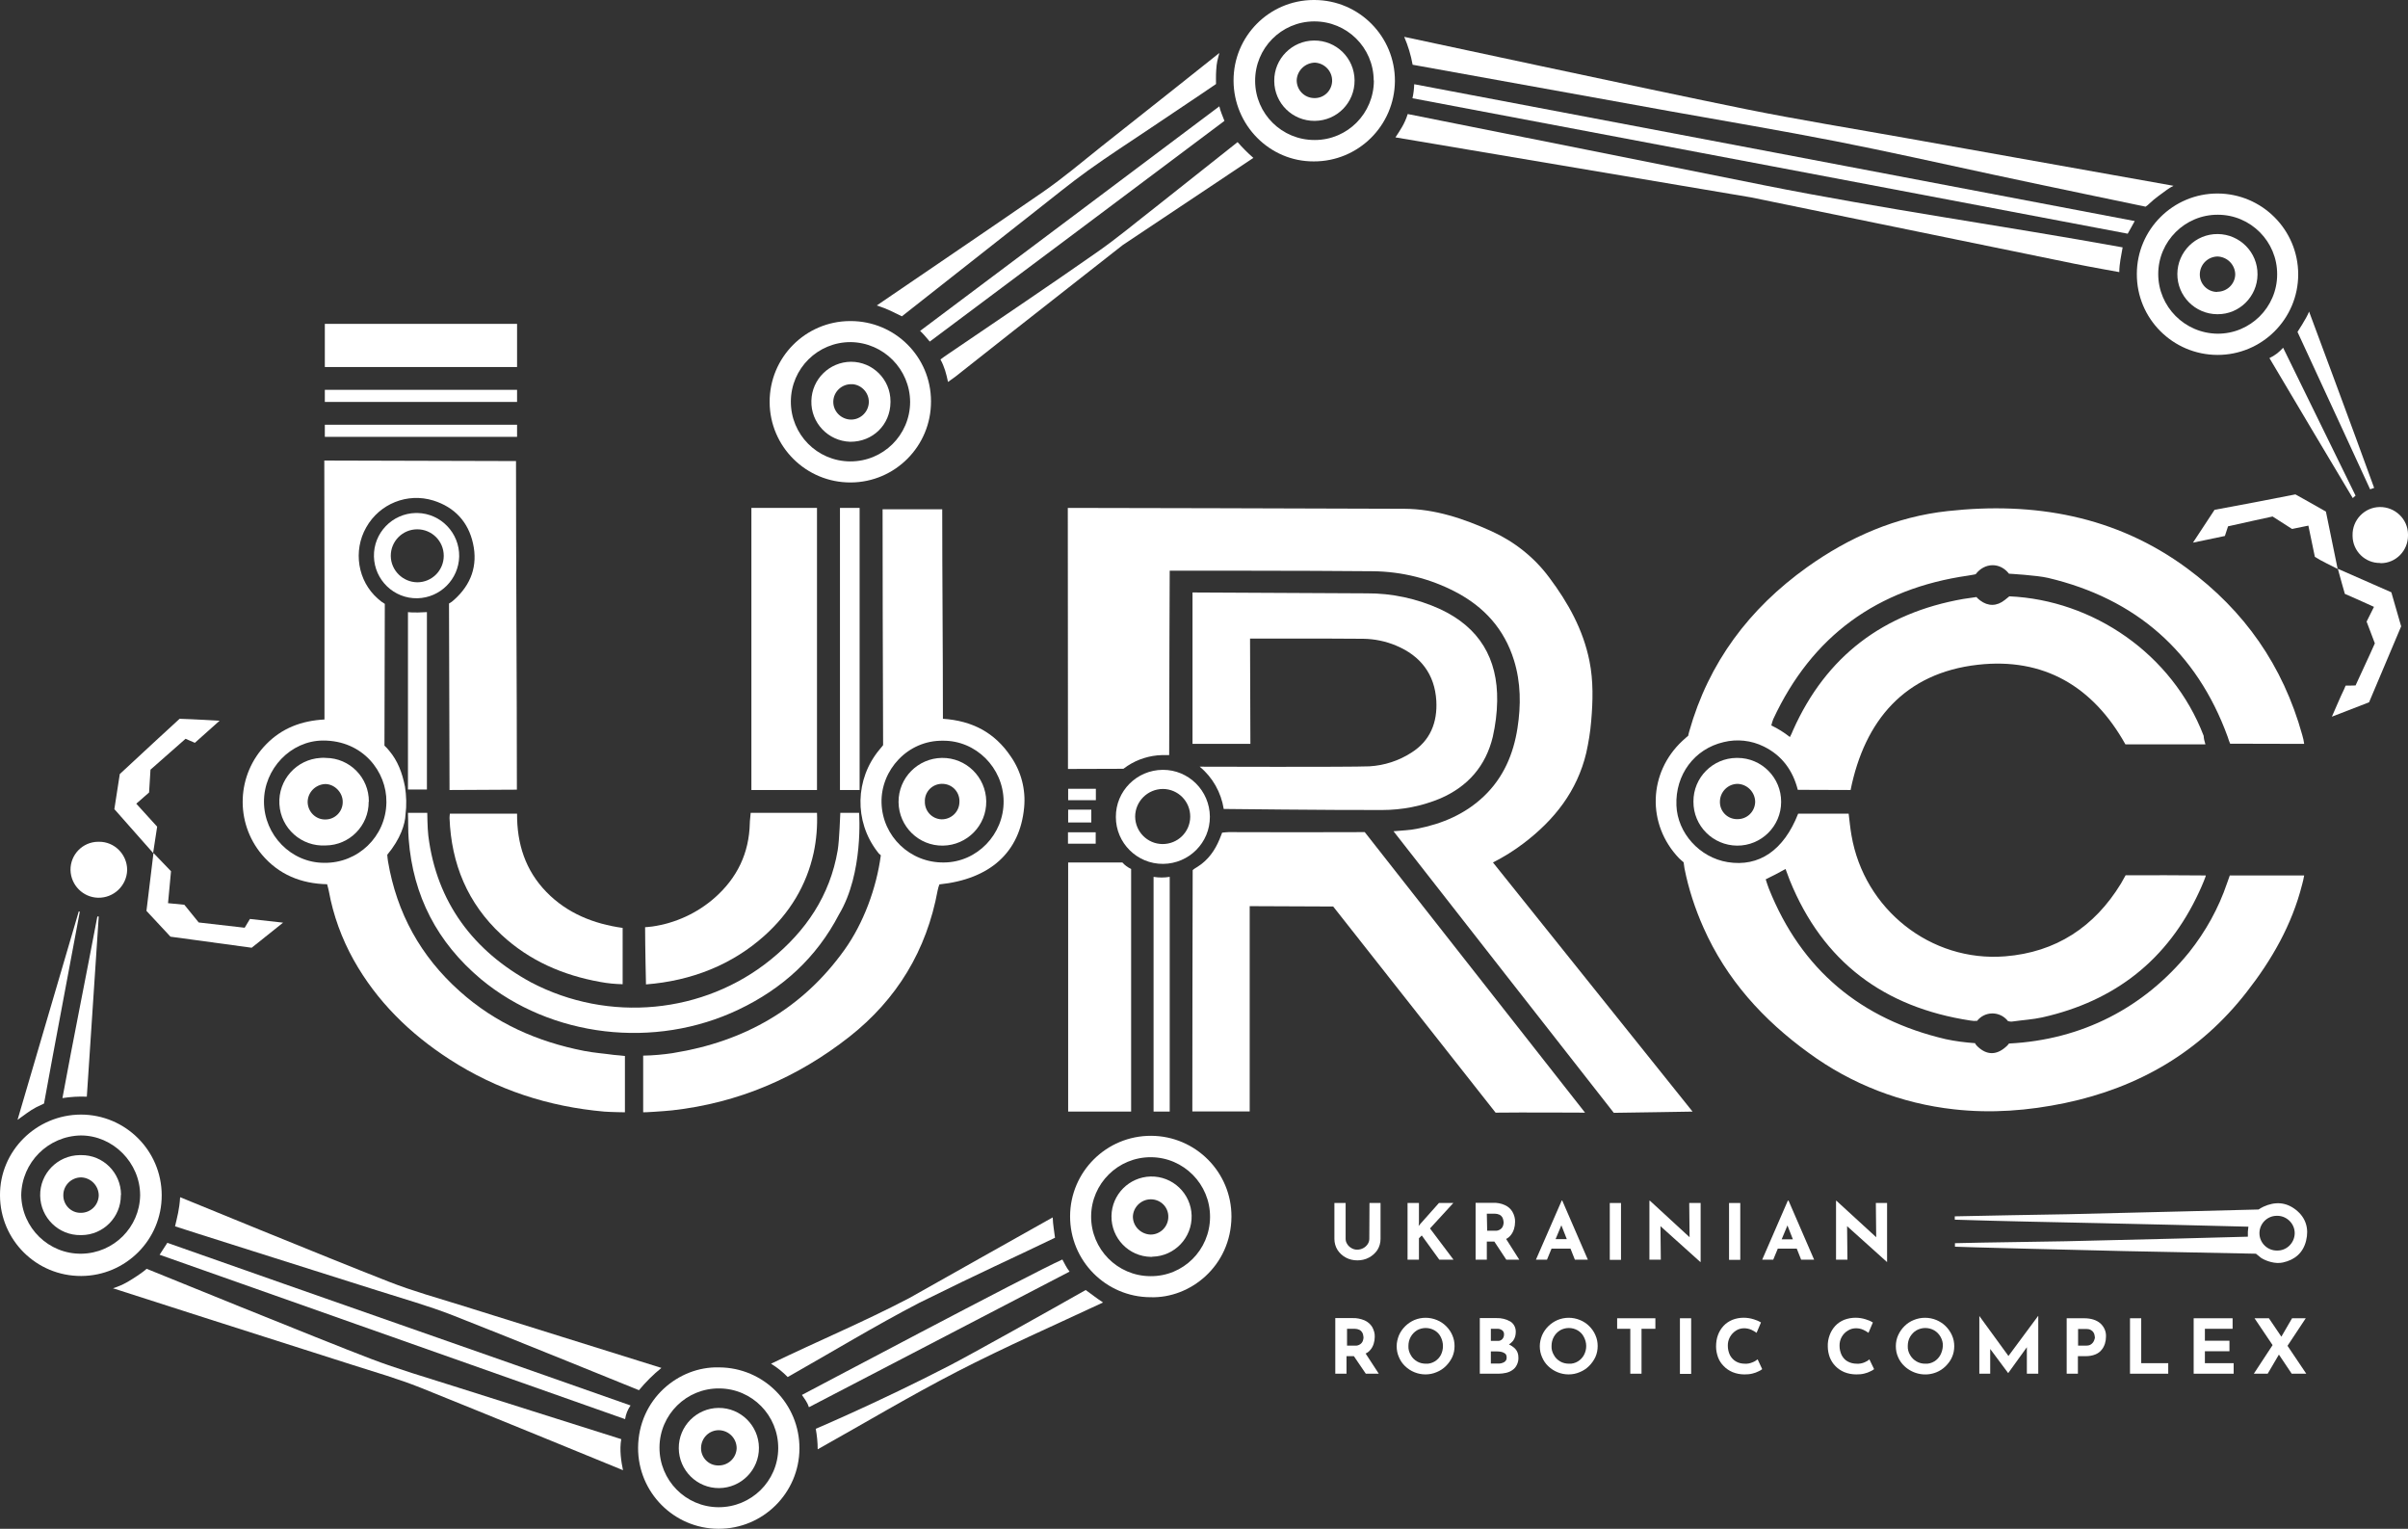 <?xml version="1.0" encoding="utf-8"?>
<!-- Generator: Adobe Illustrator 21.0.2, SVG Export Plug-In . SVG Version: 6.00 Build 0)  -->
<svg version="1.1" id="Слой_1" xmlns="http://www.w3.org/2000/svg" xmlns:xlink="http://www.w3.org/1999/xlink" x="0px" y="0px"
	 viewBox="0 0 1372.9 871.4" style="enable-background:new 0 0 1372.9 871.4;" xml:space="preserve">
<rect x="0" y="0" width="1372.9" height="871.4" fill="#333333" stroke="none"/>
<style type="text/css">
	.st0{fill:#FFFFFF;}
</style>
<title>URC logo-02</title>
<path class="st0" d="M1257.4,424.3h-45.6c-18.5-33.1-46.6-49.6-84.1-45.4c-41.8,4.7-64.6,31.8-72.6,71.4c-9.6,0-20-0.1-30.1-0.1
	c-2.8-11-9-19.6-19.4-24.7c-7.1-3.5-15.2-4.4-22.9-2.5c-16.7,3.9-27.6,18.6-26.9,36.1c0.6,15.7,13.2,29.7,29.2,32.3
	c17.9,2.9,32-6.7,40.2-27.6h28.8c0.5,4.2,0.9,8.3,1.6,12.3c7.2,42.2,45.2,72.4,87.6,69c28.9-2.3,50.9-16.7,66-41.4
	c0.6-1,2.7-4.8,2.7-4.8c14.1-0.1,31.7,0,45.7,0.1c0.3,0-2.4,6.5-3.8,9.4c-17.9,38.7-48,62.2-89.4,71.5c-5.4,1.2-11.1,1.5-16.6,2.3
	c-1,0.2-2,0.1-3-0.2c-3.8-4.9-10.8-5.8-15.7-2c-0.7,0.6-1.4,1.2-1.9,1.9c-1.3,0.1-2.6,0-3.8-0.2c-49.2-7.5-84.1-33.4-103-80
	c-0.8-2-1.5-4.1-2.4-6.4c-2.1,1.1-3.9,2.2-5.7,3.1s-3.4,1.7-5.6,2.8c0.6,1.8,1.1,3.6,1.8,5.3c18.5,46.3,52.5,74.5,100.8,85.8
	c5.5,1.2,11.2,1.9,16.8,2.3c0,0,0,0.6,1.5,2c5.1,4.8,10.5,4.9,15.8,0.3c0.8-0.6,1.4-1.3,2-2.1c41.6-2.1,77-20.4,102.7-52
	c9.4-11.8,16.8-25.1,21.6-39.3c0.5-1.5,1.1-3,1.6-4.5h42.4c-0.4,2-0.7,3.7-1.2,5.3c-5.8,22.9-17.3,42.9-31.7,61.3
	c-26.5,34-61.5,54.3-103.4,63.1c-21,4.4-42.1,6-63.4,3.6c-29.9-3.3-58.4-14.3-82.7-32.1c-26-18.8-47-41.9-60.1-71.5
	c-4.8-10.8-8.5-22.1-10.8-33.7c-0.2-1.1-0.5-3.5-0.5-3.5c-0.9-0.7-1.7-1.5-2.6-2.3c-18.5-19.3-17.6-48.8,2-67c1-1,3.2-2.8,3.2-2.8
	s0.3-1.6,0.6-2.5c11.1-39.3,34.2-70,67.2-93.6c24.1-17.2,50.7-28.8,80.2-32c49.2-5.4,95.8,2.7,136.4,32.6
	c32.8,24.2,54.7,55.5,65.7,95c0.5,1.7,0.9,3.4,1.1,5.1c-13.7,0-28.1-0.1-42.2-0.1c-0.5-1.2-1-2.5-1.4-3.9
	c-17.7-48.6-52.5-78.8-102.4-90.6c-6.3-1.5-22.3-2.4-22.3-2.4c-5.1-6.6-13.9-6.4-19,0.3c0,0-2.2,0.5-4.4,0.8
	c-51.6,7.4-88.9,34.3-111,81.8c-0.5,1.2-0.8,2.4-1.1,3.6c3.8,1.8,7.3,4,10.6,6.6c0.7-1.3,1.3-2.6,1.8-3.9
	c18.9-42.3,51.6-66.8,97-74.8c1.3-0.2,6.3-0.9,7.6-1.1c0,0,0.1,0.4,2,1.9c4.6,3.5,9.6,3.4,14.1-0.2c1.6-1.3,2.6-2.1,2.6-2.1
	c47.7,2.1,92.9,32.8,110.8,79.5C1256.5,421,1256.8,422.4,1257.4,424.3z"/>
<path class="st0" d="M666.9,325.3c0,0-0.3,70.1-0.3,105.1c-1.7,0-2.9,0-4.2,0c-6.9,0.2-13.7,2.3-19.5,6.1c-1.5,1-2.4,1.7-2.4,1.7
	l-31.6,0.1c0-49.3-0.1-99.2-0.1-148.8c0,0,160.2,0.3,191.8,0.5c17.6,0.1,33.9,5.6,49.8,12.8c13,5.9,24.4,14.9,32.9,26.4
	c10.8,14.4,19.3,29.7,22.9,47.5c2.3,11.4,2,22.9,1,34.4c-0.5,6.1-1.5,12.1-2.8,18c-5.2,21.9-18.3,38.4-35.9,51.7
	c-5.4,4.1-11.2,7.7-17.3,10.8c0,0,75.6,94.3,113.8,142c-2.5,0.1-33.4,0.5-44.9,0.7c0,0-124.3-158.7-125.6-160.5
	c5-0.5,9-0.5,13.3-1.4c14.4-2.8,27.5-8.3,38.3-18.6c11.1-10.6,16.8-24,19.1-38.9c2-12.9,1.9-25.9-2-38.5c-5.5-17.8-17-30.5-33.3-39
	c-14.5-7.6-30.6-11.6-47-11.8C745.1,325.2,666.9,325.3,666.9,325.3z"/>
<path class="st0" d="M220.8,487.2c0.1,1.3,0.2,2.5,0.4,3.7c5,29.5,18.6,54.2,40.9,74.1c20.3,18.2,44.3,28.8,70.9,34
	c5.6,1.1,11.4,1.5,17.1,2.3c1.9,0.2,4.1,0.3,6.2,0.6v32.1c0,0-8-0.1-11.8-0.4c-31.8-2.8-61.3-12.4-88.2-29.8
	c-22.6-14.6-41.5-33.1-54.7-56.7c-6.8-12.2-11.6-25.4-14.1-39.1c-0.2-1.2-0.6-2.4-1-4c-14.8-0.3-27.6-5.5-37.2-16.9
	c-15.5-18.5-14.4-45.7,2.5-62.9c8.9-9.1,20-13.4,33.2-14.1c0-24.7,0-49.1,0-73.6s-0.1-49.7-0.1-74l109.3,0.3
	c0,62.4,0.5,124.7,0.5,187.3c-12.7,0-25.6,0.2-38.4,0.2l-0.3-106.3c1.1-0.6,2.1-1.3,3-2.2c9.6-8.6,13.5-19.4,10.7-32
	c-2.7-12.3-10.5-20.7-22.6-24.5c-14.8-4.6-30.7,1.8-38.3,15.3c-7.6,13.3-4.9,30.6,6.7,40.7c1.2,1.1,2.5,2.1,3.9,2.9
	c-0.1,23.8-0.1,57-0.2,80.8c1,0.9,1.9,1.9,2.7,2.9c4.8,5.7,7.4,12.4,9,20.5c0.8,5.2,1,10.6,0.3,15.9
	C231,469.6,228.4,478.1,220.8,487.2z M184.8,491.8c19.3,0.3,35.2-15,35.5-34.3c0-0.1,0-0.3,0-0.4c0.2-17.1-13.3-35.1-36.2-35
	c-18.3,0.1-33.7,16.1-33.6,35S166,491.8,184.8,491.8L184.8,491.8z"/>
<path class="st0" d="M503.2,290.3h34c0,39.9,0.4,79.3,0.4,119.4c16.6,1.1,29.5,7.8,38.7,21.5c5.9,8.5,8.6,18.8,7.6,29.1
	c-2.4,25.5-19.4,40.8-48.3,43.8c-0.4,1.1-0.8,2.2-1,3.4c-6.3,34.2-23.2,62.1-50.4,83.5c-29.7,23.3-63.3,37.7-101,41.9
	c-4.8,0.5-15.6,1.2-16.5,1.1v-32.3c5.8-0.1,11.5-0.6,17.2-1.5c40.4-6.5,73.5-25.2,97.5-58.7c10.9-15.2,18.3-35.2,20.8-54
	c-0.8-0.6-1.5-1.3-2-2.1c-13.3-17.3-12.7-41.4,1.2-58.1c1.5-1.7,2.1-2.6,2.1-2.6C503.4,404,503.1,291.4,503.2,290.3z M537.6,422.2
	c-20.2-0.3-35.5,16.9-35,35.4c0.5,19.2,16.4,34.3,35.6,34c18.8-0.1,34.2-16,34-35S556.4,422,537.6,422.2L537.6,422.2z"/>
<path class="st0" d="M903.7,634.2c0,0-37.4-0.2-51,0l-92.6-117.5l-47.6-0.2v117h-32.7C679.7,631.7,680,496,680,496s0-0.3,3-2.1
	c5.8-3.7,9.7-9.2,12.3-15.5c0.5-1.2,0.9-2.4,1.5-3.8c1.3-0.1,2.5-0.3,3.7-0.3c24.6,0.1,52.9,0.1,77.6,0
	C778.1,474.3,902.3,632.4,903.7,634.2z"/>
<path class="st0" d="M712.7,364c0,19.9,0.2,40,0.2,60h-33v-86.3c0,0,67.7,0.3,99.3,0.5c14.4-0.1,28.7,3,41.9,9
	c22.3,10.4,32.9,28.1,32.5,52.4c-0.1,6.9-1,13.7-2.5,20.4c-4,16.6-14.2,28.3-29.9,35.1c-10.5,4.4-21.8,6.6-33.2,6.6
	c-29.4,0.1-90.3-0.6-90.3-0.6c-1.5-9.4-6.3-18-13.7-24.1c0,0,84.9,0.3,96.8-0.2c8.5-0.5,16.8-3.2,23.9-7.8
	c10.8-6.8,14.9-17.3,14.2-29.6c-0.9-15.1-9-25.6-22.9-31.4c-5.9-2.5-12.3-3.8-18.7-3.9C756.5,363.9,712.7,364,712.7,364z"/>
<path class="st0" d="M243.6,463.3c0,0,0.1,9,0.6,13c4.7,38.2,26,65.9,58.5,83.6c44.4,23.3,98.6,18,136.7-12.9
	c20.1-16.3,33.8-36.5,38.2-62.3c1-6,1.4-20.4,1.5-21.4h10.7c0,0,2.7,34.4-11.5,58c-12.8,24.6-32.3,42.3-57.1,54.1
	c-47.9,22.9-107,15.9-147-17.3c-24.9-20.9-38.7-47.4-41.2-79.8c-0.4-4.9-0.2-10-0.4-15L243.6,463.3z"/>
<path class="st0" d="M805.4,36.9c-1-5.5-2.6-10.8-4.8-15.9C809,22.7,938,50.6,994.8,62.1c30.7,6.2,61.7,11.2,92.5,16.7
	c34.6,6.2,135.8,24.2,151.9,27.1c-1.3,0.7-2.6,1.4-3.8,2.3c-3.3,2.5-6.8,4.8-9.8,7.7c-0.7,0.7-1.5,1.4-2.3,1.9
	c0,0-59.3-12.3-87.1-18.3c-29.8-6.4-59.6-13.1-89.6-19c-31.2-6.1-62.6-11.4-93.9-17C952.1,63.4,806.4,37.1,805.4,36.9z"/>
<path class="st0" d="M795.6,78.3c2.7-4.1,5.3-7.8,7-13.3c67.7,13.4,135.5,27.1,203.2,40.6s136.4,23.1,204.4,35.4
	c-0.8,4.8-1.9,9.3-1.9,14.1c0,0-17.4-3.1-25.7-4.8c-52.5-10.7-184.3-37.8-184.3-37.8L795.6,78.3z"/>
<path class="st0" d="M256.5,463.8h38.3c-0.1,17.1,4.7,32.3,16.8,44.7c11.8,12.1,26.9,18.1,43.4,20.4V561c-4.3-0.1-8.6-0.5-12.8-1.3
	c-21.2-3.8-40.4-12.1-56.3-26.9c-19.3-17.9-28.6-40.4-29.6-66.5C256.3,465.5,256.4,464.6,256.5,463.8z"/>
<path class="st0" d="M367.8,528.5c0,0,2.8-0.2,4.1-0.4c13.2-1.9,25.6-7.6,35.6-16.4c12.8-11.3,19.6-25.4,20-42.5
	c0-1.7,0.4-3.9,0.5-5.9h37.8c0.3,7.6-0.3,15.3-1.9,22.8c-4.1,18.7-13.7,34.3-27.9,47.1c-18.4,16.6-41.7,25.9-67.7,27.9
	C368.3,561,367.8,539.3,367.8,528.5z"/>
<path class="st0" d="M1217.1,126c-1.5,2.9-2.7,4.7-4,7.2C1077.3,107.4,941.3,81.7,805.3,56c0.6-2.6,0.9-5.3,1-8
	C943.3,73.9,1079.9,99.9,1217.1,126z"/>
<path class="st0" d="M354.2,820.3c-1.1,6.2,0,12.9,1,17.7c-1.9-0.8-79-32.4-115.6-47.1c-12.6-5-25.7-8.8-38.6-12.9
	c-43.7-13.9-134.4-42.9-136.6-43.7c2.9-0.9,5.7-2.1,8.3-3.6c2.6-1.5,8.6-5.3,10.9-7.5c0,0,100.2,40.8,127.8,51.3
	c15.5,5.9,31.5,10.6,47.3,15.6C288.8,799.7,352.8,819.8,354.2,820.3z"/>
<path class="st0" d="M749.5,0c25.4,0.1,45.9,20.8,45.8,46.2C795.1,71.6,774.4,92.1,749,92c-25.2,0.1-45.6-20.7-45.7-46
	c-0.1-25.3,20.3-45.9,45.6-46C749.1,0,749.3,0,749.5,0z M783.2,45.8c-0.1-18.7-15.3-33.7-34-33.6c-18.7,0.1-33.7,15.3-33.6,34
	c0.1,18.7,15.3,33.7,34,33.6c18.7,0,33.7-15.2,33.7-33.9C783.2,45.9,783.2,45.8,783.2,45.8z"/>
<path class="st0" d="M377.1,779.7c-4.7,3.8-8.9,8-12.8,12.7c-1.6-0.6-72.2-29.4-106.2-42.7c-14.1-5.5-28.8-9.6-43.2-14.2
	c-36.9-11.7-113.6-35.9-115.1-36.5c1.2-5.2,2.5-9.7,2.9-16.6c1.8,0.7,81,33.3,119.1,48.2c13.5,5.3,27.6,9.2,41.4,13.5
	C299.2,755.4,377.1,779.7,377.1,779.7z"/>
<path class="st0" d="M46.1,635.3c25.4,0,46,20.5,46.1,45.9s-20.5,46-45.9,46.1C20.8,727.4,0.1,706.9,0,681.4c0,0,0,0,0,0
	C-0.2,656.1,20.6,635.4,46.1,635.3z M12.1,681.2c0.3,18.7,15.7,33.7,34.4,33.4c18.3-0.3,33.1-15,33.4-33.3
	c0-18.5-15.4-34.1-33.8-34.1C27.5,647.5,12.4,662.5,12.1,681.2L12.1,681.2z"/>
<path class="st0" d="M410,779.4c25.4,0.1,45.9,20.8,45.8,46.2c-0.1,25.4-20.8,45.9-46.2,45.8c-25.4-0.1-45.9-20.8-45.8-46.2
	C364,797.5,386.9,778.7,410,779.4z M376,825c-0.1,18.7,14.9,34,33.6,34.1c18.7,0.1,34-14.9,34.1-33.6c0.1-18.7-14.9-34-33.6-34.1
	C391.4,791.2,376.1,806.3,376,825C375.9,825,375.9,825,376,825L376,825z"/>
<path class="st0" d="M1310.3,156.4c0,25.4-20.7,46-46.1,45.9s-46-20.7-45.9-46.1c0-25.4,20.7-46,46.1-45.9
	C1289.7,110.4,1310.3,131,1310.3,156.4C1310.3,156.4,1310.3,156.4,1310.3,156.4z M1264.3,190.2c18.7,0.1,34-15.1,34-33.8
	c0.1-18.7-15.1-34-33.8-34c-18.7-0.1-34,15.1-34,33.8c0,0,0,0,0,0C1230.5,174.8,1245.6,190,1264.3,190.2L1264.3,190.2z"/>
<path class="st0" d="M530.8,228.8c0.1,25.4-20.4,46.1-45.8,46.2c-25.4,0.1-46.1-20.4-46.2-45.8s20.4-46.1,45.8-46.2
	c0.1,0,0.3,0,0.4,0c25.3,0,45.8,20.4,45.8,45.7C530.9,228.7,530.9,228.8,530.8,228.8z M485.1,195c-18.8-0.1-34.1,15-34.2,33.8
	s15,34.1,33.8,34.2s34.1-15,34.2-33.8c0,0,0,0,0-0.1C518.8,210.5,503.8,195.3,485.1,195L485.1,195z"/>
<path class="st0" d="M655.9,739.4c-25.4-0.1-45.9-20.8-45.8-46.2s20.8-45.9,46.2-45.8c25.4,0.1,45.9,20.8,45.8,46.1
	C701.9,721.6,678.6,740.2,655.9,739.4z M689.9,693.7c0.1-18.7-15-34-33.7-34.1s-34,15-34.1,33.7s15,34,33.7,34.1c0,0,0.1,0,0.1,0
	C674.6,727.6,689.8,712.5,689.9,693.7C689.9,693.7,689.9,693.7,689.9,693.7L689.9,693.7z"/>
<path class="st0" d="M1281.6,704.9c-0.1-1.9,0-3.8,0.3-5.7c-27.8-0.7-56.3-1.4-84.1-2s-55.1-1.1-83.3-2v-1.9
	c20-0.5,44.1-0.8,64.1-1.2c35.5-0.8,109.1-2.7,109.1-2.7c0.9-0.6,1.8-1.1,2.8-1.6c6.6-3,12.8-2.7,18.5,1.8s7.5,10.7,5.8,17.6
	s-6.4,10.9-13.2,12.4c-4.4,1-9.5-0.8-12.3-2.5c-2.9-2.3-3.1-2.5-3.1-2.5c-23-0.5-52.3-1-75.3-1.5c-30.1-0.7-93.9-2.3-96.3-2.5v-2
	c19.7-0.5,43.5-0.7,63.2-1.1C1210.7,706.8,1279.8,705,1281.6,704.9z M1298.1,693c-5.5,0-9.9,4.5-9.9,9.9c0,5.5,4.5,9.9,9.9,9.9l0,0
	c5.5,0.2,10-4.2,10.2-9.6s-4.2-10-9.6-10.2C1298.5,693,1298.3,693,1298.1,693z"/>
<path class="st0" d="M91,715.2l4.4-6.8c87.9,31,176.1,61.7,264.1,92.7c-1.6,2.3-2.7,5-3.1,7.8C268.1,777.7,179.6,746.5,91,715.2z"/>
<path class="st0" d="M695.2,30.2c-1.1,4.4-1.5,5.1-1.8,10c-0.2,2.3-0.1,7.7-0.1,7.7C682.1,55.6,667.2,65.4,656,73
	c-11.9,8-24,15.8-35.7,24.2c-10.3,7.4-20,15.4-30,23.2c-24.3,19.1-75,59.1-76.1,59.9c-4.8-2.3-7.8-4.1-14.3-6.2
	c1.5-1.1,64.8-44,94.9-64.8c11.5-8,22.3-17.1,33.3-25.9C648.8,67.1,693.5,31.6,695.2,30.2z"/>
<path class="st0" d="M540.5,217.7c-1-4.7-2-8.6-4.3-12.8c1.3-1,2.7-2,4.2-3c28.3-19.3,56.7-38.3,84.7-57.9
	c11.7-8.1,22.6-17.3,33.8-26c14.3-11.3,45.8-36.3,46.7-37c2.8,3.2,5.8,6.2,9,9c-0.7,0.5-74.5,49.7-74.5,49.7l-30.6,24
	c-21.7,16.9-43.2,34-64.8,51C543.4,215.6,542.1,216.5,540.5,217.7z"/>
<path class="st0" d="M695.2,60.6c0.6,2.9,1.9,5.5,2.9,8.3c-55.8,41.9-111.8,83.8-168,125.8c-1.8-2.1-3.2-3.9-5.5-6.1
	C581.5,146,638.3,103.3,695.2,60.6z"/>
<path class="st0" d="M990.6,432c13.8,0,25,11.3,24.9,25.1c0,13.8-11.3,25-25.1,24.9s-25-11.3-24.9-25.1c0,0,0,0,0,0
	c-0.1-13.7,11-24.8,24.6-24.9C990.3,432,990.5,432,990.6,432z M990.5,466.9c5.6,0.1,10.1-4.3,10.2-9.9c-0.1-5.5-4.5-10-10-10.2
	c-5.5,0-10,4.5-10.1,10c-0.2,5.4,4,9.9,9.4,10.1C990.2,466.9,990.3,466.9,990.5,466.9L990.5,466.9z"/>
<path class="st0" d="M636.2,465.7c-0.1-14.8,11.9-26.8,26.7-26.9s26.8,11.9,26.9,26.7s-11.9,26.8-26.7,26.9S636.2,480.5,636.2,465.7
	L636.2,465.7z M662.7,481.1c8.7,0.1,15.8-6.8,15.9-15.5c0.1-8.7-6.8-15.8-15.5-15.9c-8.8,0-15.9,7.1-15.9,15.8
	C647.3,474.1,654.2,481,662.7,481.1L662.7,481.1z"/>
<path class="st0" d="M600.2,693.9c0.1,4.2,0.9,7.9,1.3,11.6c-25.7,12.4-40.2,18.7-77.4,37.1c-25.2,13.1-49.9,28.1-75,42.3
	c-2.8-2.9-6.1-5.5-9.5-7.6c27.3-13.2,52.4-23.6,78.8-37.4C543.1,726,573.4,708.9,600.2,693.9z"/>
<path class="st0" d="M605.7,717.9c1.3,2.3,2.2,4.5,4.1,6.9c-49.5,25.7-99.1,51.6-148.6,77.3c-0.4-1.3-1-2.5-1.7-3.6
	c-0.6-1-1.7-2.5-2.3-3.4C457.3,795.1,586.6,726.5,605.7,717.9z"/>
<path class="st0" d="M619,735.3c3.6,2.6,6.1,4.6,9.9,7.1c-27.8,13-56,25.4-83,39.3s-52.7,29.3-79.7,44.4c0-3.9-0.4-7.8-1.1-11.7
	c0,0,36.5-15.5,76-35.9C553.5,772.1,598.4,747,619,735.3z"/>
<path class="st0" d="M666.9,633.6h-9.2V499.8c3,0.5,6.1,0.5,9.2,0V633.6z"/>
<path class="st0" d="M1332.9,324.2c4.8,2.1,30.5,13.4,30.5,13.4l5.6,19.4c-5.3,12.5-18.3,43.3-18.3,43.3l-21.2,8.2
	c2.2-4.9,4.6-10.8,7-15.7c0.4-0.8,0.8-2,0.8-2s4.2,0,5.7-0.1c3.3-7.3,7.8-16.7,11-24l-4.7-12.4c0,0,4.1-8.1,4.2-8.4
	c-4.2-2-16.6-7.4-16.6-7.4S1334,328.4,1332.9,324.2z"/>
<path class="st0" d="M139.5,528.8l3-5c0,0,13,1.5,18.9,2.1l-17.9,14.3l-46.3-6.3l-13.7-14.7l4-33l10,10.4l-1.7,18.2l9.3,0.9
	l8.2,10.1L139.5,528.8z"/>
<path class="st0" d="M1270.3,300l-1.8,5.5c-3.3,0.7-18.2,3.8-18.2,3.8c2.5-3.8,12.3-18.7,12.3-18.7c11.2-2,35-6.6,46.1-8.8
	c0,0,13.7,7.6,17.4,9.8l6.7,32.7c-3.8-2-9.5-4.6-13-6.9c0,0-2.8-13.5-3.7-17.8l-9.3,1.9l-11.1-7.1
	C1295.7,294.3,1277.2,298.5,1270.3,300z"/>
<path class="st0" d="M111.1,423.4l-5.3-2.3l-20,17.6l-0.8,13c0,0-5.5,4.8-7.3,6.4l11.9,13.1c0,0-1.6,10.7-2.3,15
	c-1.9-2.1-22.1-25-22.1-25l3.1-20c9.9-9.3,34.1-31.5,34.1-31.5c7.2,0.2,22.8,1.1,22.8,1.1L111.1,423.4z"/>
<path class="st0" d="M238,341c-13.4,0.3-24.5-10.4-24.8-23.8c-0.3-13.4,10.4-24.5,23.8-24.8c0.3,0,0.7,0,1,0
	c13.4,0.3,24,11.4,23.8,24.8C261.5,330.2,251,340.7,238,341z M237.9,331.9c8.4,0,15.1-6.8,15.1-15.1c0-8.4-6.8-15.1-15.1-15.1
	c-8.4,0-15.1,6.8-15.1,15.1c0,0,0,0.1,0,0.1C222.9,325.2,229.7,331.8,237.9,331.9L237.9,331.9z"/>
<path class="st0" d="M56.4,479.8c8.8-0.1,16,7.1,16.1,15.9c0,0.1,0,0.2,0,0.3c-0.3,8.9-7.7,15.9-16.6,15.7
	c-8.6-0.2-15.5-7.2-15.7-15.8c-0.1-8.8,6.9-16,15.7-16.1C56.1,479.8,56.2,479.8,56.4,479.8z"/>
<path class="st0" d="M1357,320.9c-8.6,0.1-15.6-6.8-15.7-15.4c0-0.1,0-0.3,0-0.4c-0.2-8.7,6.8-16,15.5-16.1s16,6.8,16.1,15.5
	c0,0.3,0,0.5,0,0.8c0,8.6-6.9,15.7-15.5,15.7C1357.2,320.9,1357.1,320.9,1357,320.9z"/>
<path class="st0" d="M44.9,519.5l0.6,0.2c-1.6,8.9-15.9,84.1-20.4,109.3c0,0-1.7,0.8-4.4,2.1C17,633,13.3,636,10,638.3L44.9,519.5z"
	/>
<path class="st0" d="M56.3,522.4l-6.8,102.7c-4.7-0.2-9.3,0.1-13.9,0.8c6.3-34.2,13.5-69.6,19.9-103.5L56.3,522.4z"/>
<path class="st0" d="M1316.5,177.6c0,0,25.1,67.3,37.1,100.5l-2.3,0.8c0,0-29.4-63.9-41.4-89.7
	C1309.8,189.2,1315,181.6,1316.5,177.6z"/>
<path class="st0" d="M1293.9,204.1c3-1.4,5.6-3.4,7.8-5.9l41.3,84.3l-1.6,1.4C1341.3,283.9,1294.5,205.2,1293.9,204.1z"/>
<path class="st0" d="M210.2,457c0.1,13.6-10.9,24.8-24.5,24.9c-13.8,0.8-25.6-9.7-26.4-23.5c-0.8-13.8,9.7-25.6,23.5-26.4
	c1-0.1,2-0.1,3,0c13.6,0.1,24.6,11.2,24.5,24.9C210.2,456.9,210.2,457,210.2,457z M195.4,457c0-5.4-4.8-10.2-10.1-10.1
	c-5.5,0.3-9.9,4.8-9.9,10.3c0.1,5.5,4.6,10,10.1,9.9C191.1,467.1,195.5,462.5,195.4,457L195.4,457L195.4,457z"/>
<path class="st0" d="M537,432c13.8-0.2,25.1,10.9,25.3,24.7c0.2,13.8-10.9,25.1-24.7,25.3c-13.8,0.2-25.1-10.9-25.3-24.7
	c0,0,0-0.1,0-0.1C512.2,443.4,523.3,432.2,537,432z M547,457.4c0.4-5.5-3.6-10.2-9.1-10.6s-10.2,3.6-10.6,9.1c0,0.3,0,0.5,0,0.8
	c-0.2,5.5,4,10.1,9.5,10.3C542.2,467.1,546.8,462.9,547,457.4z"/>
<path class="st0" d="M749.2,23.1c12.7-0.1,23,10,23.1,22.7c0.1,12.7-10,23-22.7,23.1c-12.7,0.1-23-10-23.1-22.7c0,0,0,0,0-0.1
	C726.4,33.5,736.6,23.2,749.2,23.1z M749.2,55.9c5.5,0.2,10-4,10.3-9.5c0-0.1,0-0.2,0-0.3c0.1-5.5-4.3-10.1-9.8-10.4
	c-5.5,0.1-10.1,4.4-10.4,9.9C739.2,51.2,743.6,55.8,749.2,55.9L749.2,55.9z"/>
<path class="st0" d="M68.9,681.4c0,12.4-10,22.5-22.4,22.6c-0.2,0-0.3,0-0.5,0c-12.6,0.2-22.9-9.9-23.1-22.5s9.9-22.9,22.5-23.1
	c0.3,0,0.6,0,0.9,0c12.5-0.1,22.6,10,22.7,22.5C68.9,681.1,68.9,681.2,68.9,681.4z M36.1,681.2c-0.1,5.5,4.3,10.1,9.8,10.1
	c0.1,0,0.1,0,0.2,0c5.6,0,10.1-4.4,10.2-10c-0.1-5.5-4.5-10-10-10.2C40.7,671.1,36.1,675.6,36.1,681.2L36.1,681.2z"/>
<path class="st0" d="M409.7,802.5c12.6-0.1,22.9,10.1,23,22.7c0.1,12.6-10.1,22.9-22.7,23s-22.9-10.1-23-22.7
	C386.9,812.9,397.1,802.6,409.7,802.5z M409.6,835.3c5.6,0.1,10.2-4.3,10.4-9.8c0-5.6-4.4-10.1-10-10.3c-5.6-0.1-10.1,4.3-10.3,9.9
	c-0.2,5.5,4.1,10.1,9.6,10.2C409.4,835.3,409.5,835.3,409.6,835.3L409.6,835.3z"/>
<path class="st0" d="M1264.1,179.1c-12.6-0.1-22.8-10.4-22.7-23s10.4-22.8,23-22.7c12.6,0.1,22.8,10.4,22.7,23c0,0,0,0,0,0.1
	c-0.1,12.5-10.3,22.7-22.8,22.6C1264.2,179.1,1264.1,179.1,1264.1,179.1z M1264.2,166.3c5.5,0,10.1-4.4,10.2-9.9
	c-0.1-5.5-4.5-10-10.1-10.2c-5.5,0.1-10,4.5-10.1,10.1c-0.1,5.5,4.3,10,9.7,10.1C1264.1,166.3,1264.1,166.3,1264.2,166.3z"/>
<path class="st0" d="M485.2,206.2c12.4,0,22.5,10.1,22.5,22.5c0,0.2,0,0.4,0,0.6c-0.1,12.8-10.1,22.6-23,22.5
	c-12.6-0.4-22.5-10.9-22.1-23.4C462.9,216.1,472.9,206.3,485.2,206.2L485.2,206.2z M484.2,239.1c5.5,0.6,10.5-3.5,11.1-9
	c0.6-5.5-3.5-10.5-9-11.1c-0.2,0-0.5,0-0.7,0c-5.6-0.2-10.3,4.2-10.5,9.7C474.9,234,478.9,238.5,484.2,239.1z"/>
<path class="st0" d="M656.2,716.4c-12.6-0.2-22.7-10.6-22.5-23.3c0.2-12.3,10.1-22.2,22.3-22.5c12.6-0.3,23.1,9.7,23.4,22.3
	c0.3,12.6-9.7,23.1-22.3,23.4C656.8,716.4,656.5,716.4,656.2,716.4z M666.1,693.6c0.1-5.5-4.3-9.9-9.8-10c-0.1,0-0.1,0-0.2,0
	c-5.5,0-10.1,4.5-10.2,10c0.1,5.5,4.6,9.9,10.1,10.1C661.6,703.7,666.1,699.1,666.1,693.6C666.1,693.6,666.1,693.6,666.1,693.6z"/>
<rect x="609" y="461.5" class="st0" width="13.2" height="7.3"/>
<rect x="608.9" y="474.4" class="st0" width="15.8" height="6.5"/>
<rect x="609" y="449.6" class="st0" width="15.8" height="6.5"/>
<path class="st0" d="M644.9,633.6H609V491.6h30.9c1.4,1.6,3.1,2.8,5,3.7L644.9,633.6z"/>
<rect x="185.2" y="184.6" class="st0" width="109.6" height="24.6"/>
<rect x="185.2" y="222.2" class="st0" width="109.6" height="6.9"/>
<rect x="185.2" y="242.1" class="st0" width="109.6" height="6.9"/>
<path class="st0" d="M243.4,348.9c-8,0.5-10.8,0-10.8,0V450h10.8V348.9z"/>
<rect x="428.4" y="289.5" class="st0" width="37.4" height="160.8"/>
<rect x="478.9" y="289.5" class="st0" width="11.2" height="160.8"/>
<path class="st0" d="M780.7,706.1c0,1-0.3,2.1-0.9,3c-1.3,2-3.6,3.2-6,3.2c-1.2,0-2.3-0.3-3.3-0.9c-1-0.6-1.8-1.3-2.4-2.3
	c-0.6-0.9-0.9-1.9-0.9-3v-20.4h-6.4v20.5c0,2.2,0.6,4.4,1.8,6.3c1.2,1.8,2.8,3.3,4.7,4.3c2,1.1,4.3,1.6,6.6,1.6
	c2.3,0,4.6-0.5,6.6-1.6c1.9-1,3.6-2.5,4.8-4.3c1.2-1.9,1.8-4.1,1.8-6.3v-20.5h-6.3L780.7,706.1z"/>
<polygon class="st0" points="809,705.8 810.6,704.2 820.6,718 828.7,718 815.3,700.2 828.6,685.7 820.4,685.7 809.8,697.6 
	808.8,698.8 809,697.2 809,685.7 802.5,685.7 802.5,718 809,718 "/>
<path class="st0" d="M861.3,704.1c0.9-1.1,1.5-2.3,1.9-3.6c0.4-1.3,0.6-2.6,0.6-4c0.1-2-0.5-4-1.5-5.8c-1-1.7-2.5-3-4.3-3.8
	c-2.2-1-4.5-1.4-6.9-1.3h-9.8V718h6.4v-10.3h4.3l6.8,10.3h7.4l-7.5-11.8C859.7,705.7,860.6,705,861.3,704.1z M847.7,691.8h4.6
	c0.9,0,1.8,0.2,2.7,0.6c0.6,0.3,1.1,0.8,1.5,1.4c0.3,0.5,0.5,1.1,0.6,1.7c0.1,0.4,0.1,0.9,0.2,1.3c0,0.7-0.2,1.4-0.4,2
	c-0.3,0.8-0.8,1.4-1.5,1.9c-0.9,0.6-1.9,0.9-3,0.8h-4.5L847.7,691.8z"/>
<path class="st0" d="M884.6,711.7h10.8l2.5,6.3h7.4l-14.6-33.7h-0.3L875.7,718h6.3L884.6,711.7z M886.9,706.3l3.3-7.9l3.1,7.9H886.9
	z"/>
<rect x="917.8" y="685.7" class="st0" width="6.4" height="32.4"/>
<polygon class="st0" points="963.3,705.2 940.7,684.4 940.4,684.4 940.4,718 946.9,718 946.7,698.9 969.4,719.3 969.6,719.3 
	969.6,685.7 963.1,685.7 "/>
<rect x="985.8" y="685.7" class="st0" width="6.4" height="32.4"/>
<path class="st0" d="M1019.3,684.4l-14.6,33.6h6.3l2.6-6.3h10.8l2.5,6.3h7.4l-14.6-33.7L1019.3,684.4z M1015.8,706.4l3.3-7.9
	l3.1,7.9H1015.8z"/>
<polygon class="st0" points="1069.7,705.2 1047,684.4 1046.8,684.4 1046.8,718 1053.3,718 1053.1,698.9 1075.8,719.3 1075.9,719.3 
	1075.9,685.7 1069.5,685.7 "/>
<path class="st0" d="M781.3,769.4c0.9-1,1.5-2.2,1.9-3.5c0.4-1.3,0.6-2.6,0.6-3.9c0.1-2-0.5-3.9-1.5-5.7c-1-1.6-2.5-2.9-4.3-3.7
	c-2.2-0.9-4.5-1.4-6.9-1.3h-9.8V783h6.4v-10h4.2l6.8,10h7.4l-7.5-11.5C779.7,771,780.6,770.3,781.3,769.4z M767.8,757.4h4.6
	c0.9,0,1.8,0.2,2.7,0.6c0.6,0.3,1.1,0.8,1.5,1.4c0.3,0.5,0.5,1,0.6,1.6c0.1,0.4,0.1,0.9,0.2,1.3c0,0.7-0.2,1.4-0.4,2
	c-0.3,0.8-0.8,1.4-1.5,1.9c-0.9,0.6-1.9,0.9-3,0.8h-4.5V757.4z"/>
<path class="st0" d="M824.5,755.9c-1.5-1.5-3.3-2.7-5.3-3.5c-4.1-1.7-8.7-1.7-12.8,0c-3.9,1.7-7.1,4.8-8.8,8.7
	c-0.8,2-1.3,4.1-1.3,6.2c0,2.2,0.4,4.3,1.3,6.3c0.8,1.9,2,3.7,3.5,5.1c3.1,3,7.3,4.7,11.6,4.7c2.2,0,4.3-0.4,6.4-1.3
	c2-0.8,3.8-2,5.3-3.5c1.5-1.5,2.7-3.2,3.6-5.1c0.9-2,1.3-4.1,1.3-6.3c0-2.1-0.4-4.2-1.3-6.2C827.2,759.1,826,757.4,824.5,755.9z
	 M821.5,772.3c-0.8,1.5-2,2.8-3.5,3.7c-1.5,0.9-3.2,1.4-5,1.3c-1.8,0-3.6-0.4-5.1-1.3c-1.5-0.9-2.8-2.1-3.6-3.7
	c-0.9-1.5-1.4-3.3-1.3-5.1c0-1.8,0.4-3.6,1.3-5.2c0.8-1.5,2.1-2.8,3.5-3.7c3.1-1.8,7-1.8,10.1,0c1.5,0.9,2.7,2.1,3.5,3.7
	C823.1,765.3,823.1,769.1,821.5,772.3L821.5,772.3z"/>
<path class="st0" d="M860.3,766.3c0.9-0.5,1.7-1.3,2.4-2.1c1-1.4,1.5-3.1,1.5-4.9c0.1-2.4-1-4.7-3-6c-2.4-1.4-5.2-2.1-8-2h-9.5V783
	h10.8c1.4,0,2.8-0.2,4.2-0.5c1.3-0.3,2.5-0.8,3.6-1.6c1.1-0.7,1.9-1.7,2.5-2.9c0.7-1.4,1-2.9,0.9-4.4c0-1.8-0.6-3.5-1.8-4.8
	C862.9,767.8,861.6,766.9,860.3,766.3z M850,757.4h3.4c1.1-0.1,2.1,0.2,3,0.8c0.8,0.6,1.2,1.5,1.1,2.5c0,0.9-0.3,1.8-0.9,2.5
	c-0.7,0.8-1.7,1.2-2.8,1.1H850V757.4z M857.6,776.4c-1.1,0.6-2.3,0.9-3.5,0.8H850v-6.9h3.6c0.9,0,1.8,0.1,2.6,0.3
	c0.7,0.2,1.4,0.5,2,1c0.6,0.5,0.8,1.3,0.8,2.1C859.1,774.8,858.6,775.8,857.6,776.4L857.6,776.4z"/>
<path class="st0" d="M906.1,755.9c-1.5-1.5-3.3-2.7-5.3-3.5c-4.1-1.7-8.7-1.7-12.8,0c-3.9,1.7-7.1,4.8-8.8,8.7
	c-0.8,2-1.3,4.1-1.3,6.2c0,2.2,0.4,4.3,1.3,6.3c0.8,1.9,2,3.7,3.5,5.1c3.1,3,7.3,4.7,11.6,4.7c2.2,0,4.3-0.4,6.4-1.3
	c2-0.8,3.8-2,5.3-3.5c1.5-1.5,2.7-3.2,3.6-5.1c0.9-2,1.3-4.1,1.3-6.3c0-2.1-0.4-4.2-1.3-6.2C908.8,759.1,907.6,757.4,906.1,755.9z
	 M903.1,772.3c-0.8,1.5-2,2.8-3.5,3.7c-1.5,0.9-3.2,1.4-5,1.3c-1.8,0-3.6-0.4-5.1-1.3c-1.5-0.9-2.8-2.1-3.6-3.7
	c-0.9-1.5-1.4-3.3-1.3-5.1c0-1.8,0.4-3.6,1.3-5.2c0.8-1.5,2.1-2.8,3.5-3.7c3.1-1.8,7-1.8,10.1,0c1.5,0.9,2.7,2.1,3.5,3.7
	C904.8,765.3,904.8,769.1,903.1,772.3L903.1,772.3z"/>
<polygon class="st0" points="922,757.4 929.5,757.4 929.5,783 935.9,783 935.9,757.4 943.8,757.4 943.8,751.4 922,751.4 "/>
<rect x="957.8" y="751.4" class="st0" width="6.4" height="31.7"/>
<path class="st0" d="M999.2,776.5c-1.4,0.6-2.9,0.9-4.4,0.8c-1.8,0-3.6-0.4-5.1-1.3c-1.4-0.8-2.6-2.1-3.4-3.6
	c-0.8-1.7-1.2-3.5-1.2-5.3c-0.1-3.5,1.7-6.8,4.7-8.7c1.4-0.9,3-1.3,4.6-1.3c1.4,0,2.9,0.3,4.2,0.9c1,0.5,2,1,2.9,1.7l2.5-5.9
	c-1.3-0.8-2.7-1.4-4.1-1.8c-1.9-0.6-3.8-0.9-5.8-0.9c-2.2,0-4.4,0.4-6.4,1.2c-1.9,0.8-3.6,1.9-5,3.4c-1.4,1.5-2.5,3.3-3.2,5.2
	c-0.8,2.1-1.1,4.4-1.1,6.6c0,2.1,0.4,4.1,1.1,6.1c0.7,1.9,1.8,3.6,3.2,5c1.4,1.5,3.2,2.7,5.1,3.5c2.2,0.9,4.5,1.3,6.8,1.3
	c1.5,0,3.1-0.1,4.6-0.5c1.2-0.3,2.4-0.7,3.5-1.3c0.7-0.3,1.4-0.7,2-1.2l-2.6-5.6C1001.2,775.5,1000.3,776.1,999.2,776.5z"/>
<path class="st0" d="M1063.1,776.5c-1.4,0.6-2.9,0.9-4.5,0.8c-1.8,0-3.6-0.4-5.2-1.3c-1.5-0.8-2.6-2.1-3.4-3.6
	c-0.8-1.7-1.2-3.5-1.2-5.3c-0.1-3.5,1.7-6.9,4.8-8.7c1.4-0.9,3-1.3,4.6-1.3c1.5,0,2.9,0.3,4.2,0.9c1,0.5,2,1,2.9,1.7l2.5-5.9
	c-1.3-0.8-2.7-1.4-4.1-1.8c-1.9-0.6-3.8-0.9-5.8-0.9c-2.2,0-4.4,0.4-6.5,1.2c-1.9,0.8-3.6,1.9-5,3.4c-1.4,1.5-2.5,3.3-3.2,5.2
	c-0.8,2.1-1.2,4.4-1.1,6.6c0,2.1,0.4,4.1,1.1,6.1c1.5,3.9,4.5,6.9,8.3,8.5c2.2,0.9,4.5,1.3,6.9,1.3c1.6,0,3.1-0.1,4.6-0.5
	c1.2-0.3,2.4-0.7,3.5-1.3c0.7-0.3,1.4-0.7,2-1.2l-2.7-5.6C1065.1,775.5,1064.1,776.1,1063.1,776.5z"/>
<path class="st0" d="M1109.3,755.9c-1.5-1.5-3.4-2.7-5.3-3.5c-4.1-1.7-8.8-1.7-12.9,0c-2,0.8-3.8,2-5.3,3.5
	c-1.5,1.5-2.7,3.2-3.6,5.2c-0.9,2-1.3,4.1-1.3,6.2c0,2.2,0.4,4.3,1.3,6.3c0.8,1.9,2.1,3.7,3.6,5.1c4.9,4.6,12,6,18.2,3.5
	c2-0.8,3.8-2,5.3-3.5c1.5-1.5,2.8-3.2,3.6-5.1c0.9-2,1.3-4.1,1.3-6.3c0-2.1-0.4-4.2-1.3-6.2C1112,759.1,1110.8,757.4,1109.3,755.9z
	 M1106.3,772.3c-0.8,1.5-2,2.8-3.5,3.7c-1.5,0.9-3.2,1.4-5,1.3c-3.6,0.1-7-1.8-8.8-5c-0.9-1.5-1.4-3.3-1.3-5.1
	c0-1.8,0.4-3.6,1.3-5.2c0.9-1.5,2.1-2.8,3.6-3.7c3.2-1.8,7-1.8,10.2,0c1.5,0.9,2.7,2.1,3.6,3.7c0.9,1.6,1.4,3.4,1.3,5.2
	C1107.6,769,1107.1,770.8,1106.3,772.3L1106.3,772.3z"/>
<polygon class="st0" points="1145.1,772.9 1128.5,750.1 1128.5,750.1 1128.5,783 1134.7,783 1134.7,768.9 1144.9,782.6 1145,782.6 
	1155.6,767.9 1155.6,783 1162.1,783 1162.1,750.1 1162,750.1 "/>
<path class="st0" d="M1197.5,754.3c-2.2-1.9-5.3-2.9-9.3-2.9h-9.9V783h6.4v-10h4.6c1.8,0,3.7-0.3,5.4-1c1.4-0.6,2.6-1.4,3.5-2.6
	c0.9-1,1.5-2.3,1.9-3.5c0.4-1.3,0.6-2.6,0.6-3.9C1200.9,759.1,1199.7,756.3,1197.5,754.3z M1194.1,763.6c-0.2,0.6-0.4,1.1-0.8,1.6
	c-0.4,0.5-0.9,1-1.5,1.3c-0.8,0.4-1.6,0.5-2.4,0.5h-4.6v-9.5h4.6c0.9,0,1.8,0.1,2.7,0.6c0.6,0.3,1.1,0.8,1.5,1.4
	c0.3,0.5,0.5,1,0.6,1.6c0.1,0.4,0.1,0.8,0.2,1.3C1194.3,762.7,1194.3,763.2,1194.1,763.6L1194.1,763.6z"/>
<polygon class="st0" points="1220.8,751.4 1214.4,751.4 1214.4,783 1236.2,783 1236.2,777 1220.8,777 "/>
<polygon class="st0" points="1257.1,770.2 1271.1,770.2 1271.1,764.2 1257.1,764.2 1257.1,757.4 1272.9,757.4 1272.9,751.4 
	1250.7,751.4 1250.7,783 1273.5,783 1273.5,777 1257.1,777 "/>
<polygon class="st0" points="1314.9,783 1304.2,767.1 1314.6,751.4 1306.8,751.4 1300.7,761.9 1293.6,751.4 1285.4,751.4 
	1295.7,766.7 1285,783 1292.9,783 1299.3,772.1 1306.6,783 "/>
</svg>
